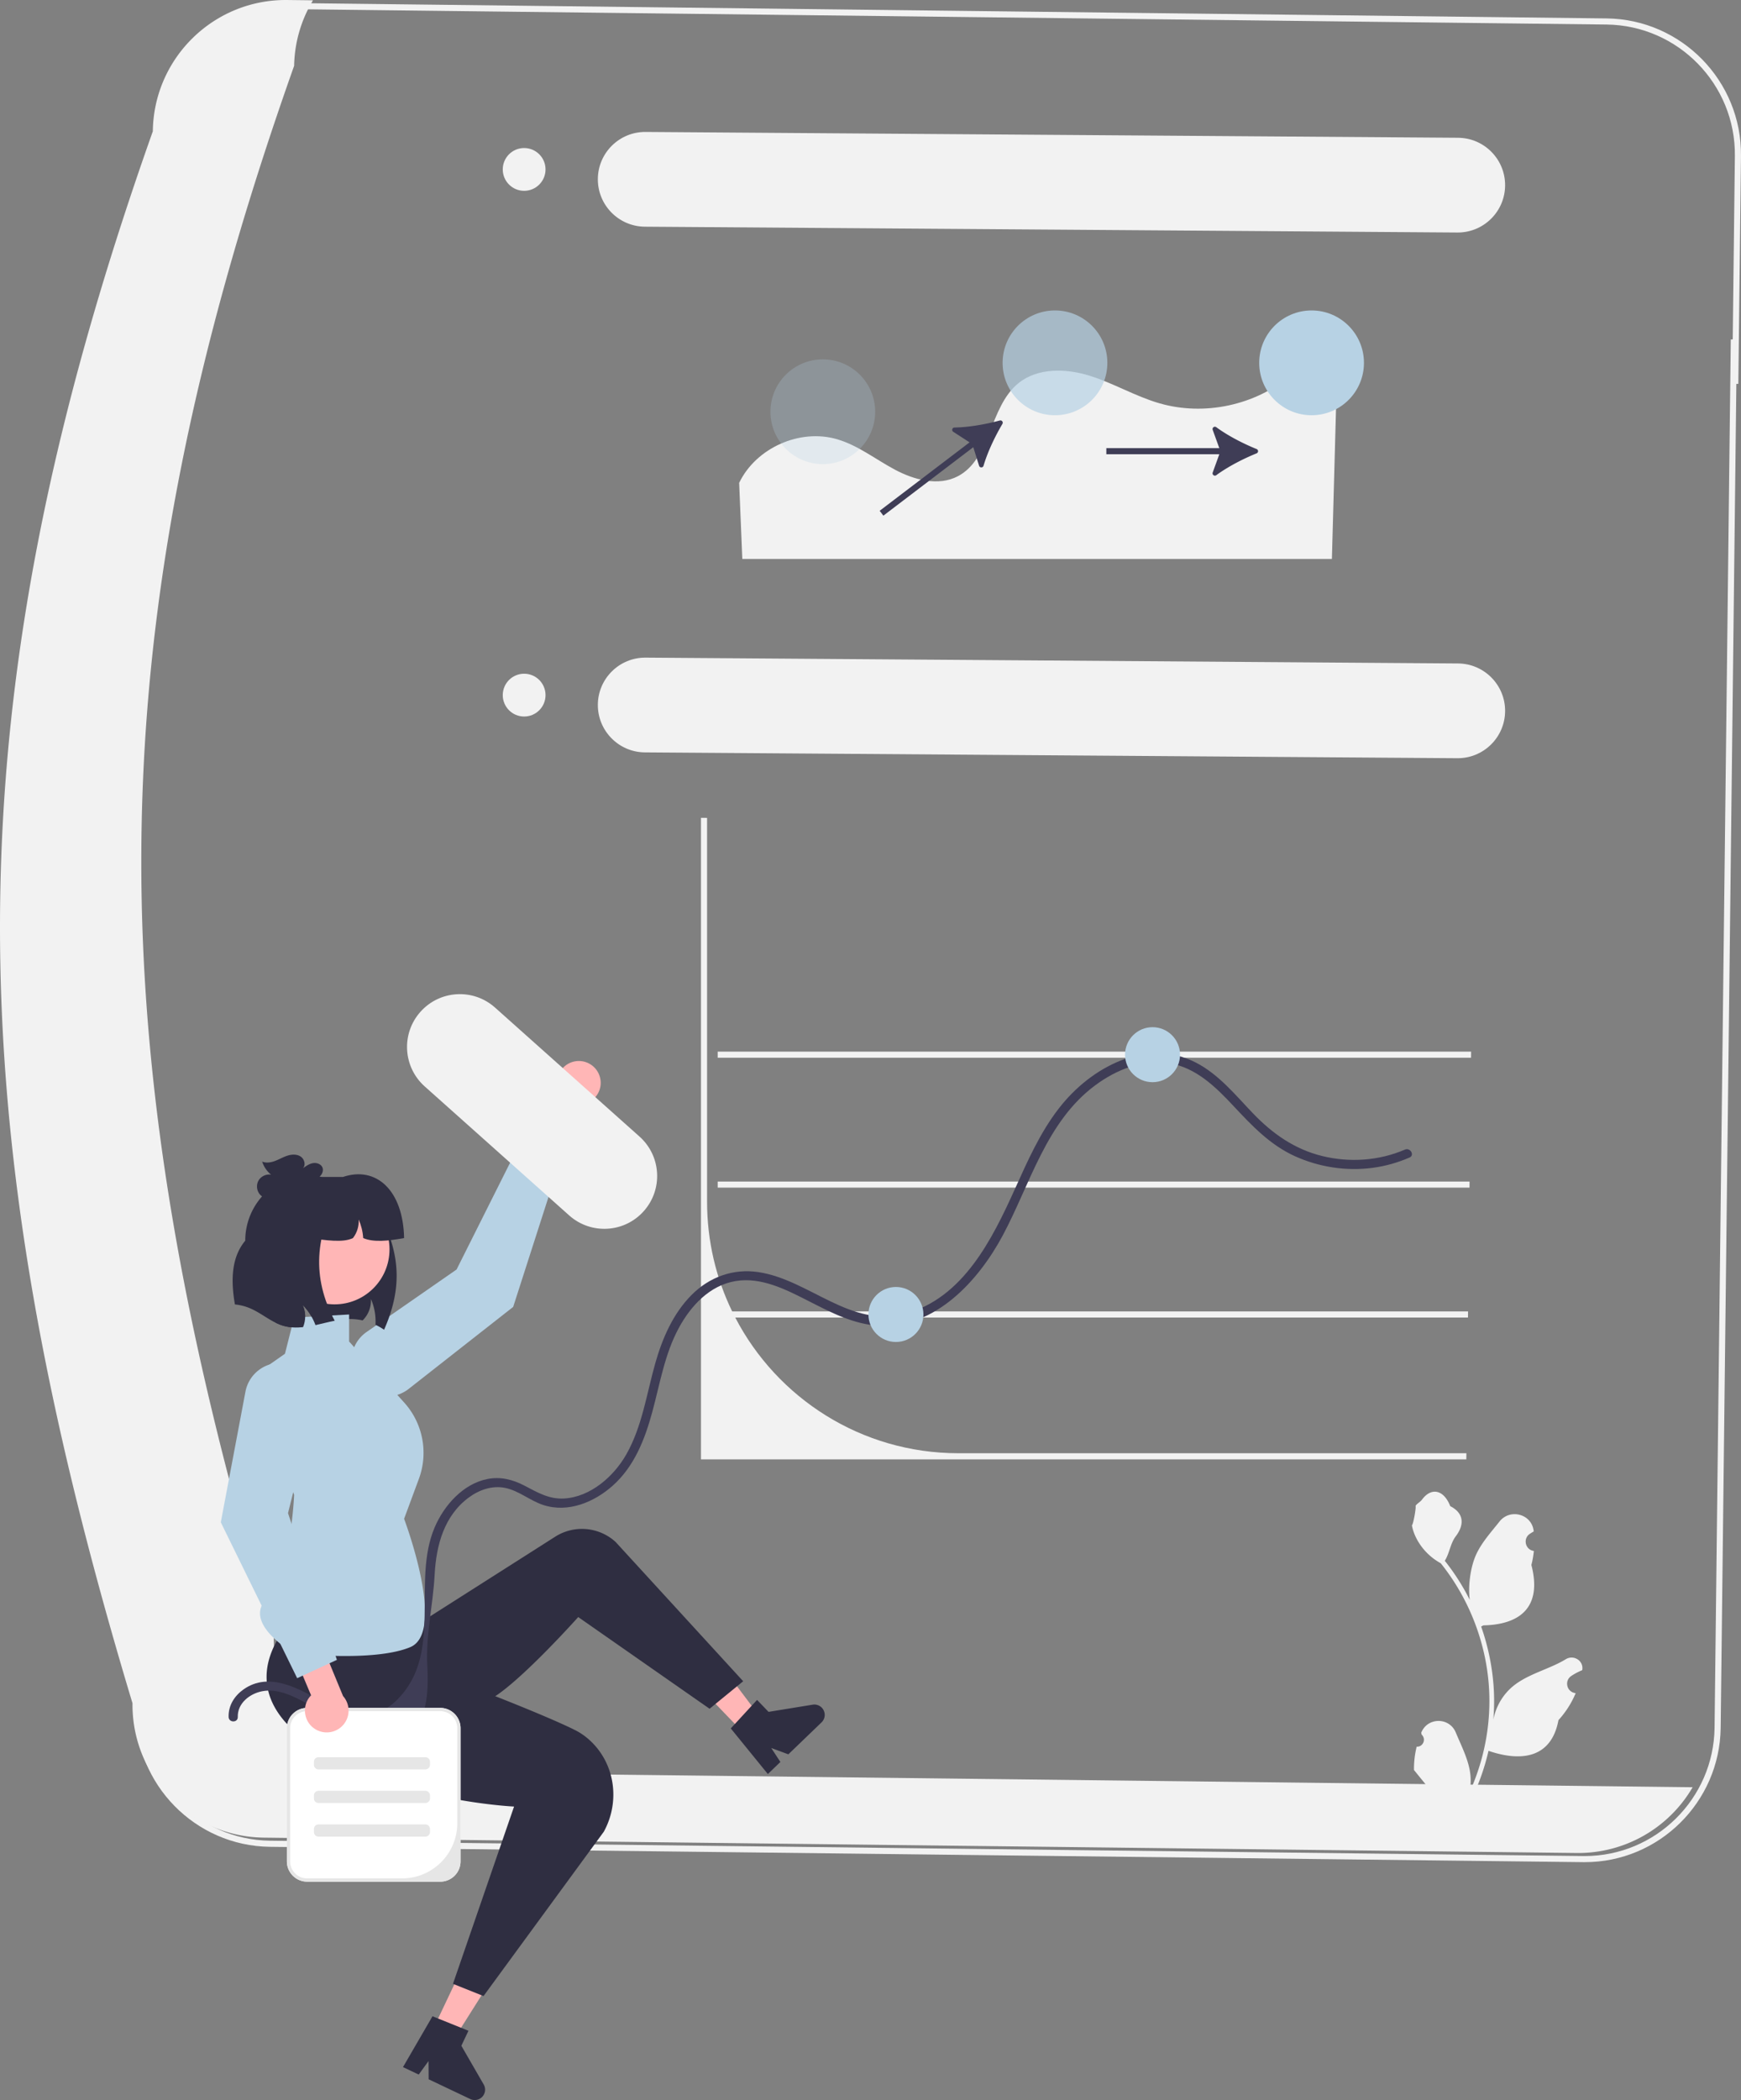 <svg xmlns="http://www.w3.org/2000/svg" width="569.914" height="687.104"><rect width="100%" height="100%" fill="#808080" stroke="none"/><path d="M518.768 609.272l-.488-.003-429.96-5.02c-24.439-.316-44.122-20.41-43.95-44.827C14.015 458.73.64 379.437 1.006 302.346c.382-80.463 16.28-162.312 50.028-257.567C51.426 20.525 71.313.996 95.54.996c.157 0 .313 0 .47.002l429.962 5.03c24.494.316 44.204 20.495 43.938 44.981v.001l-.87 74.579-.647.007-5.133 439.734c-.314 24.33-20.227 43.942-44.493 43.942zM95.54 2.996c-23.193 0-42.218 18.736-42.509 41.975l-.002.165-.055.156C-11.474 227.12-13.213 361.545 46.329 558.99l.044.146-.002.153c-.244 23.386 18.585 42.658 41.973 42.96l429.959 5.02c.155.002.31.003.466.003 23.174 0 42.192-18.73 42.492-41.966l4.74-405.84.02-1.998.55-46.405.638-.005.702-60.071c.254-23.385-18.57-42.657-41.962-42.958l-429.96-5.03c-.148-.002-.3-.003-.448-.003z" fill="#f2f2f2"/><path fill="#f2f2f2" d="M480.571 429.078l-.03 2h-245.6v-2h245.63zm.49-42.5l-.02 2h-246.1v-2h246.12zm.5-42.5l-.02 2h-246.6v-2h246.62z"/><path d="M480.021 475.478l-.02 2h-250.54v-209.9l2 .02v125.61c0 12.86 2.95 25.03 8.21 35.87.33.67.66 1.34 1.01 2 13.7 26.38 41.28 44.4 73.06 44.4h166.28z" fill="#f2f2f2"/><path d="M132.582 579.828c-23.992-.308-43.207-19.977-42.954-43.97C32.488 346.38 28.91 211.637 96.282 21.539A42.954 42.954 0 01102.458.102l-8.46-.1C70.005-.25 50.335 18.965 50.027 42.956c-67.373 190.099-63.795 324.842-6.654 514.319-.254 23.993 18.962 43.663 42.954 43.97l429.961 5.027a43.321 43.321 0 0037.795-21.517l-421.5-4.927z" fill="#f2f2f2"/><path d="M196.557 353.239c.686 4.305-2.824 8.318-7.181 8.194l-14.461 32.593-10-1.784 17.46-38.585c.285-3.213 2.727-5.936 6.058-6.433a7.148 7.148 0 018.124 6.015z" fill="#ffb6b6"/><path d="M118.29 453.374a11.589 11.589 0 0015.484 1.063l34.215-26.84 16.952-52.716-12.325-5.701-23.156 46.182-29.446 20.436c-5.87 4.074-6.691 12.439-1.725 17.576z" fill="#B7D2E4"/><path d="M125.731 435.068a20.13 20.13 0 00-2.82-1.61c.02-.26.03-.53.03-.79.05-2.63-.47-5.26-1.53-7.67.14 2.12-.51 4.28-1.79 5.97-.22.3-.46.58-.72.85-.07.07-.14.14-.21.2-1.41-.32-2.87-.47-4.32-.45-1.61.03-3.21.25-4.8.56-1.99.38-3.97.91-5.95 1.35-.12.03-.23.05-.35.08-.91-2.47-2.34-4.73-4.2-6.59.89 1.92 1.07 4.17.49 6.21-.1.36-.22.71-.37 1.05-2.16.22-4.32.16-6.39-.44-.88-.25-1.71-.59-2.52-.99-2.86-1.4-5.44-3.48-8.39-4.73a16.89 16.89 0 00-4.99-1.27c-1.44-8.25-1.04-15.57 3.38-20.86 0-12.07 9.79-21.86 21.86-21.86l10.02 3.48 10.12 3.52c4.76 12.7 12.33 23.88 3.45 43.99z" fill="#2f2e41"/><path fill="#ffb6b6" d="M141.863 663.714l6.854 3.25 16.079-25.479-10.116-4.797-12.817 27.026z"/><path d="M158.342 682.018l-7.32-12.678 2.327-4.905-2.42-.98-7.51-3.02-1.84-.745-9.66 16.638 5.144 2.436 3.218-4.418.042 5.967 13.627 6.464a3.396 3.396 0 004.518-1.612 3.39 3.39 0 00-.126-3.147z" fill="#2f2e41"/><path fill="#ffb6b6" d="M243.084 566.672l5.467-5.258-18.134-24.06-8.07 7.76 20.737 21.558z"/><path d="M266.037 557.744l-14.449 2.355-3.763-3.913-1.773 1.917-5.484 5.954-1.348 1.456 12.139 14.926 4.099-3.948-2.992-4.574 5.596 2.074 10.87-10.455a3.396 3.396 0 00.093-4.796 3.39 3.39 0 00-2.988-.996zm-138.756-34.666l-27-6 .181 8.215s-28.18 21.785-2.18 42.785 70 23 70 23l-20 58 10 4 39.372-53.768c5.302-9.64 3.803-21.786-4.095-29.445-1.528-1.481-3.278-2.787-5.278-3.787-12-6-44-18-44-18l-16-16-1-9z" fill="#2f2e41"/><path d="M126.281 538.078l55.457-35.29a16.332 16.332 0 0119.776 1.714l41.767 45.576-11 9-43-30s-25 28-32 28-31-19-31-19z" fill="#2f2e41"/><path d="M96.281 540.929s-17.032-9.654-9.016-17.827c8.016-8.173 9.016-34.016 9.016-34.016l-13-39.157 10-7 3-11.85 18-1v8.85l18.031 19.963a24.551 24.551 0 014.804 24.983l-4.835 13.054s14 37 2 42-38 2-38 2z" fill="#B7D2E4"/><path d="M186.358 397.701l-47.297-42.208c-7.144-6.335-7.8-17.262-1.465-24.406 6.335-7.144 17.262-7.8 24.406-1.465l.082.073 47.297 42.208c7.104 6.38 7.69 17.31 1.31 24.415-6.35 7.072-17.22 7.69-24.333 1.383z" fill="#f2f2f2"/><circle cx="109.525" cy="408.787" r="17.979" fill="#ffb6b6"/><path d="M118.891 405.078c-.13-2.09-.64-4.16-1.48-6.08.14 2.12-.51 4.28-1.79 5.97-.03.04-.06.07-.08.11-3.305 1.605-8.877.698-14.26 0v-20h11c10.8-3.64 19.69 4.28 20 20-5.181.939-10.038 1.453-13.39 0z" fill="#2f2e41"/><path d="M109.571 432.128c-1.99.38-3.97.91-5.95 1.35-.12.03-.23.05-.35.08-.91-2.47-2.34-4.73-4.2-6.59.89 1.92 1.07 4.17.49 6.21-.1.36-.22.71-.37 1.05-2.16.22-4.32.16-6.39-.44-.88-.25-1.71-.59-2.52-.99v-42.72h21c-8.15 13.88-9.31 27.88-1.71 42.05z" fill="#2f2e41"/><path d="M105.603 382.131c-.383-1.201-1.847-1.774-3.093-1.58s-2.32.954-3.343 1.693c.996-1.084.49-2.996-.73-3.821-1.218-.825-2.847-.768-4.253-.336s-2.688 1.196-4.062 1.723-2.94.807-4.302.247a9.117 9.117 0 002.91 4.277c-1.603-.28-3.34.55-4.129 1.975-.787 1.424-.568 3.337.521 4.547 1.251 1.387 3.367 1.713 5.183 1.277 1.817-.436 3.407-1.507 4.939-2.576 1.531-1.07 3.086-2.177 4.879-2.704l-5.892 3.706a68.585 68.585 0 008.729-4.391c.748-.447 1.504-.92 2.05-1.599.548-.678.858-1.607.593-2.438z" fill="#2f2e41"/><path d="M77.839 561.771c-.136-4.44 3.839-7.59 7.902-8.405 5.163-1.035 10.433 1.628 14.808 4.047 7.817 4.323 16.887.036 25.24 5.284 12.329 7.747 14.876-3.857 14.1-17.558-.573-10.104 1.874-20.028 2.395-29.968.502-9.573 3.109-19.298 11.224-25.245 3.407-2.496 7.651-3.974 11.881-3.098 4.519.936 8.128 4.183 12.482 5.597 8.101 2.63 16.622-.92 22.698-6.332 7.067-6.296 10.517-15.152 12.946-24.082 2.518-9.26 4.056-18.955 8.672-27.486 3.94-7.279 10.128-13.997 18.656-15.386 8.357-1.36 16.364 2.737 23.576 6.405 7.423 3.776 15.097 7.867 23.602 8.22 18.224.754 32.302-14.752 40.2-29.495 9.015-16.828 14.242-37.247 30.259-49.143 6.884-5.114 15.618-8.684 24.316-7.25 8.79 1.447 15.211 7.823 21.049 14.054 5.98 6.383 11.916 12.672 20.018 16.348 7.95 3.607 16.833 4.959 25.493 3.816 4.183-.552 8.185-1.698 12.054-3.37 1.768-.763.242-3.348-1.514-2.59-8.487 3.666-18.147 4.302-27.1 2.095-8.997-2.216-16.165-7.248-22.517-13.836-5.816-6.03-11.284-12.897-18.892-16.773-7.695-3.92-16.52-3.82-24.462-.657-8.053 3.207-15.03 8.88-20.32 15.7-6.145 7.924-10.232 17.21-14.34 26.287-7.425 16.405-16.944 35.78-35.94 40.878-17.987 4.828-31.295-11.087-48.072-13.614-8.248-1.242-16.054 1.614-21.895 7.505-6.047 6.1-9.542 14.166-11.852 22.315-2.83 9.985-4.286 20.68-9.482 29.822-4.107 7.227-11.714 13.93-20.359 14.43-4.951.288-8.743-1.997-12.976-4.205-3.815-1.99-7.8-3.014-12.088-2.177-8.033 1.567-14.273 8.665-17.34 15.901-7.567 17.848 2.852 40.784-11.96 56.046-2.706 2.79-6.179 4.887-10.1 5.314-5.251.572-10.162-1.873-14.615-4.354-7.69-4.284-17.428-10.013-25.857-4.066-2.99 2.11-5.004 5.294-4.89 9.026.059 1.926 3.059 1.935 3 0z" fill="#3f3d56"/><circle cx="377.281" cy="345.078" r="9" fill="#B7D2E4"/><circle cx="293.281" cy="430.078" r="9" fill="#B7D2E4"/><path d="M241.963 157.986c5.52-11.454 19.839-17.833 32.045-14.276 6.877 2.004 12.644 6.608 18.967 9.973 6.323 3.364 14.167 5.454 20.527 2.16 10.933-5.66 10.266-22.562 19.775-30.382 6.33-5.204 15.616-4.961 23.439-2.521 7.822 2.44 14.976 6.748 22.85 9.019 14.65 4.226 31.311.672 42.963-9.165.117-.098.232-.197.345-.297 5.769-5.082 14.808-.894 14.597 6.791l-1.475 53.594h-193l-1.033-24.896z" fill="#f2f2f2"/><path d="M411.345 148.328a.757.757 0 000-1.407c-4.437-1.8-9.406-4.362-13.203-7.15-.608-.445-1.42.17-1.164.879l2.161 5.974h-36.983v2h36.984l-2.162 5.977c-.257.71.556 1.324 1.164.878 3.797-2.787 8.766-5.35 13.203-7.15zm-83.206-9.632a.757.757 0 00-.852-1.12c-4.621 1.254-10.127 2.223-14.837 2.304-.754.013-1.028.994-.394 1.403l5.337 3.447-29.434 22.392 1.21 1.592 29.435-22.393 1.898 6.066c.226.72 1.245.717 1.458-.006 1.335-4.517 3.738-9.566 6.179-13.685z" fill="#3f3d56"/><circle cx="429.346" cy="118.717" r="17.143" fill="#B7D2E4"/><circle cx="345.346" cy="118.717" r="17.143" fill="#B7D2E4" opacity=".7"/><circle cx="269.346" cy="134.717" r="17.143" fill="#B7D2E4" opacity=".25"/><g fill="#f2f2f2"><path d="M477.307 217.075l-265.993-1.906c-8.55-.061-15.55 6.839-15.61 15.388-.062 8.55 6.838 15.55 15.388 15.611l265.993 1.907c8.55.06 15.55-6.84 15.61-15.389.062-8.55-6.838-15.55-15.388-15.61z"/><circle cx="171.577" cy="227.433" r="7"/></g><g fill="#f2f2f2"><path d="M477.307 45.075L211.314 43.17c-8.55-.061-15.55 6.839-15.61 15.388-.062 8.55 6.838 15.55 15.388 15.611l265.993 1.907c8.55.06 15.55-6.84 15.61-15.389.062-8.55-6.838-15.55-15.388-15.61z"/><circle cx="171.577" cy="55.433" r="7"/></g><path d="M144.114 615.652H100.55a6.648 6.648 0 01-6.641-6.64v-43.565a6.648 6.648 0 016.64-6.641h43.565a6.648 6.648 0 016.641 6.64v43.565a6.648 6.648 0 01-6.64 6.641z" fill="#fff"/><path d="M144.114 615.652H100.55a6.648 6.648 0 01-6.641-6.64v-43.565a6.648 6.648 0 016.64-6.641h43.565a6.648 6.648 0 016.641 6.64v43.565a6.648 6.648 0 01-6.64 6.641zm-43.564-55.784a5.578 5.578 0 00-5.578 5.578v43.565a5.578 5.578 0 005.578 5.578h31.047c9.994 0 18.096-8.101 18.096-18.095v-31.048a5.578 5.578 0 00-5.579-5.578H100.55z" fill="#e6e6e6"/><path d="M463.745 571.485c2.066.13 3.208-2.437 1.645-3.933l-.155-.619.061-.148c2.09-4.982 9.17-4.947 11.242.042 1.838 4.428 4.18 8.864 4.756 13.546a18.029 18.029 0 01-.317 6.2c4.308-9.41 6.575-19.686 6.575-30.02 0-2.597-.142-5.194-.433-7.783a71.607 71.607 0 00-.994-6.31c-2.306-11.278-7.299-22.02-14.5-30.99-3.462-1.893-6.35-4.851-8.093-8.397-.627-1.279-1.118-2.655-1.35-4.056.394.052 1.485-5.949 1.188-6.317.55-.833 1.532-1.247 2.132-2.06 2.982-4.044 7.09-3.338 9.236 2.157 4.582 2.313 4.626 6.148 1.815 9.837-1.789 2.347-2.035 5.522-3.604 8.035.161.206.33.407.49.613a73.591 73.591 0 017.682 12.169c-.61-4.766.29-10.508 1.826-14.21 1.748-4.217 5.025-7.769 7.91-11.415 3.467-4.379 10.574-2.468 11.185 3.084l.017.16c-.429.243-.849.5-1.259.77-2.34 1.548-1.53 5.175 1.241 5.602l.063.01a30.628 30.628 0 01-.807 4.58c3.702 14.315-4.29 19.53-15.702 19.764-.252.129-.497.258-.749.38a73.187 73.187 0 012.764 9.98 73.856 73.856 0 011.28 9.048c.296 3.83.27 7.68-.052 11.504l.019-.136c.82-4.211 3.107-8.145 6.427-10.87 4.945-4.063 11.932-5.559 17.268-8.824 2.568-1.572 5.86.459 5.411 3.437l-.022.142a20.241 20.241 0 00-3.577 1.888c-2.34 1.547-1.531 5.173 1.24 5.601l.064.01.129.02a30.655 30.655 0 01-5.639 8.829c-2.314 12.497-12.256 13.682-22.89 10.043h-.006a75.092 75.092 0 01-5.045 14.726h-18.02c-.065-.2-.123-.407-.18-.607a20.41 20.41 0 004.985-.297c-1.337-1.64-2.674-3.294-4.01-4.934a1.12 1.12 0 01-.085-.097c-.678-.84-1.362-1.673-2.04-2.513a29.99 29.99 0 01.878-7.64v-.001z" fill="#f2f2f2"/><path d="M102.887 565.545c-3.606-2.449-4.127-7.754-1.052-10.844l-13.846-32.86 8.147-6.064 16.16 39.148c2.145 2.408 2.457 6.052.538 8.82a7.148 7.148 0 01-9.947 1.8z" fill="#ffb6b6"/><path d="M92.694 445.946a11.589 11.589 0 00-12.35 9.4l-8.063 42.732 25 51 13-6-16-48 8.693-34.773c1.733-6.932-3.159-13.765-10.28-14.359z" fill="#B7D2E4"/><path d="M104.255 574.922c-.827 0-1.5.673-1.5 1.5v1c0 .827.673 1.5 1.5 1.5h35c.828 0 1.5-.673 1.5-1.5v-1c0-.827-.672-1.5-1.5-1.5h-35zm0 11c-.827 0-1.5.673-1.5 1.5v1c0 .827.673 1.5 1.5 1.5h35c.828 0 1.5-.673 1.5-1.5v-1c0-.827-.672-1.5-1.5-1.5h-35zm0 11c-.827 0-1.5.673-1.5 1.5v1c0 .827.673 1.5 1.5 1.5h35c.828 0 1.5-.673 1.5-1.5v-1c0-.827-.672-1.5-1.5-1.5h-35z" fill="#e6e6e6"/></svg>